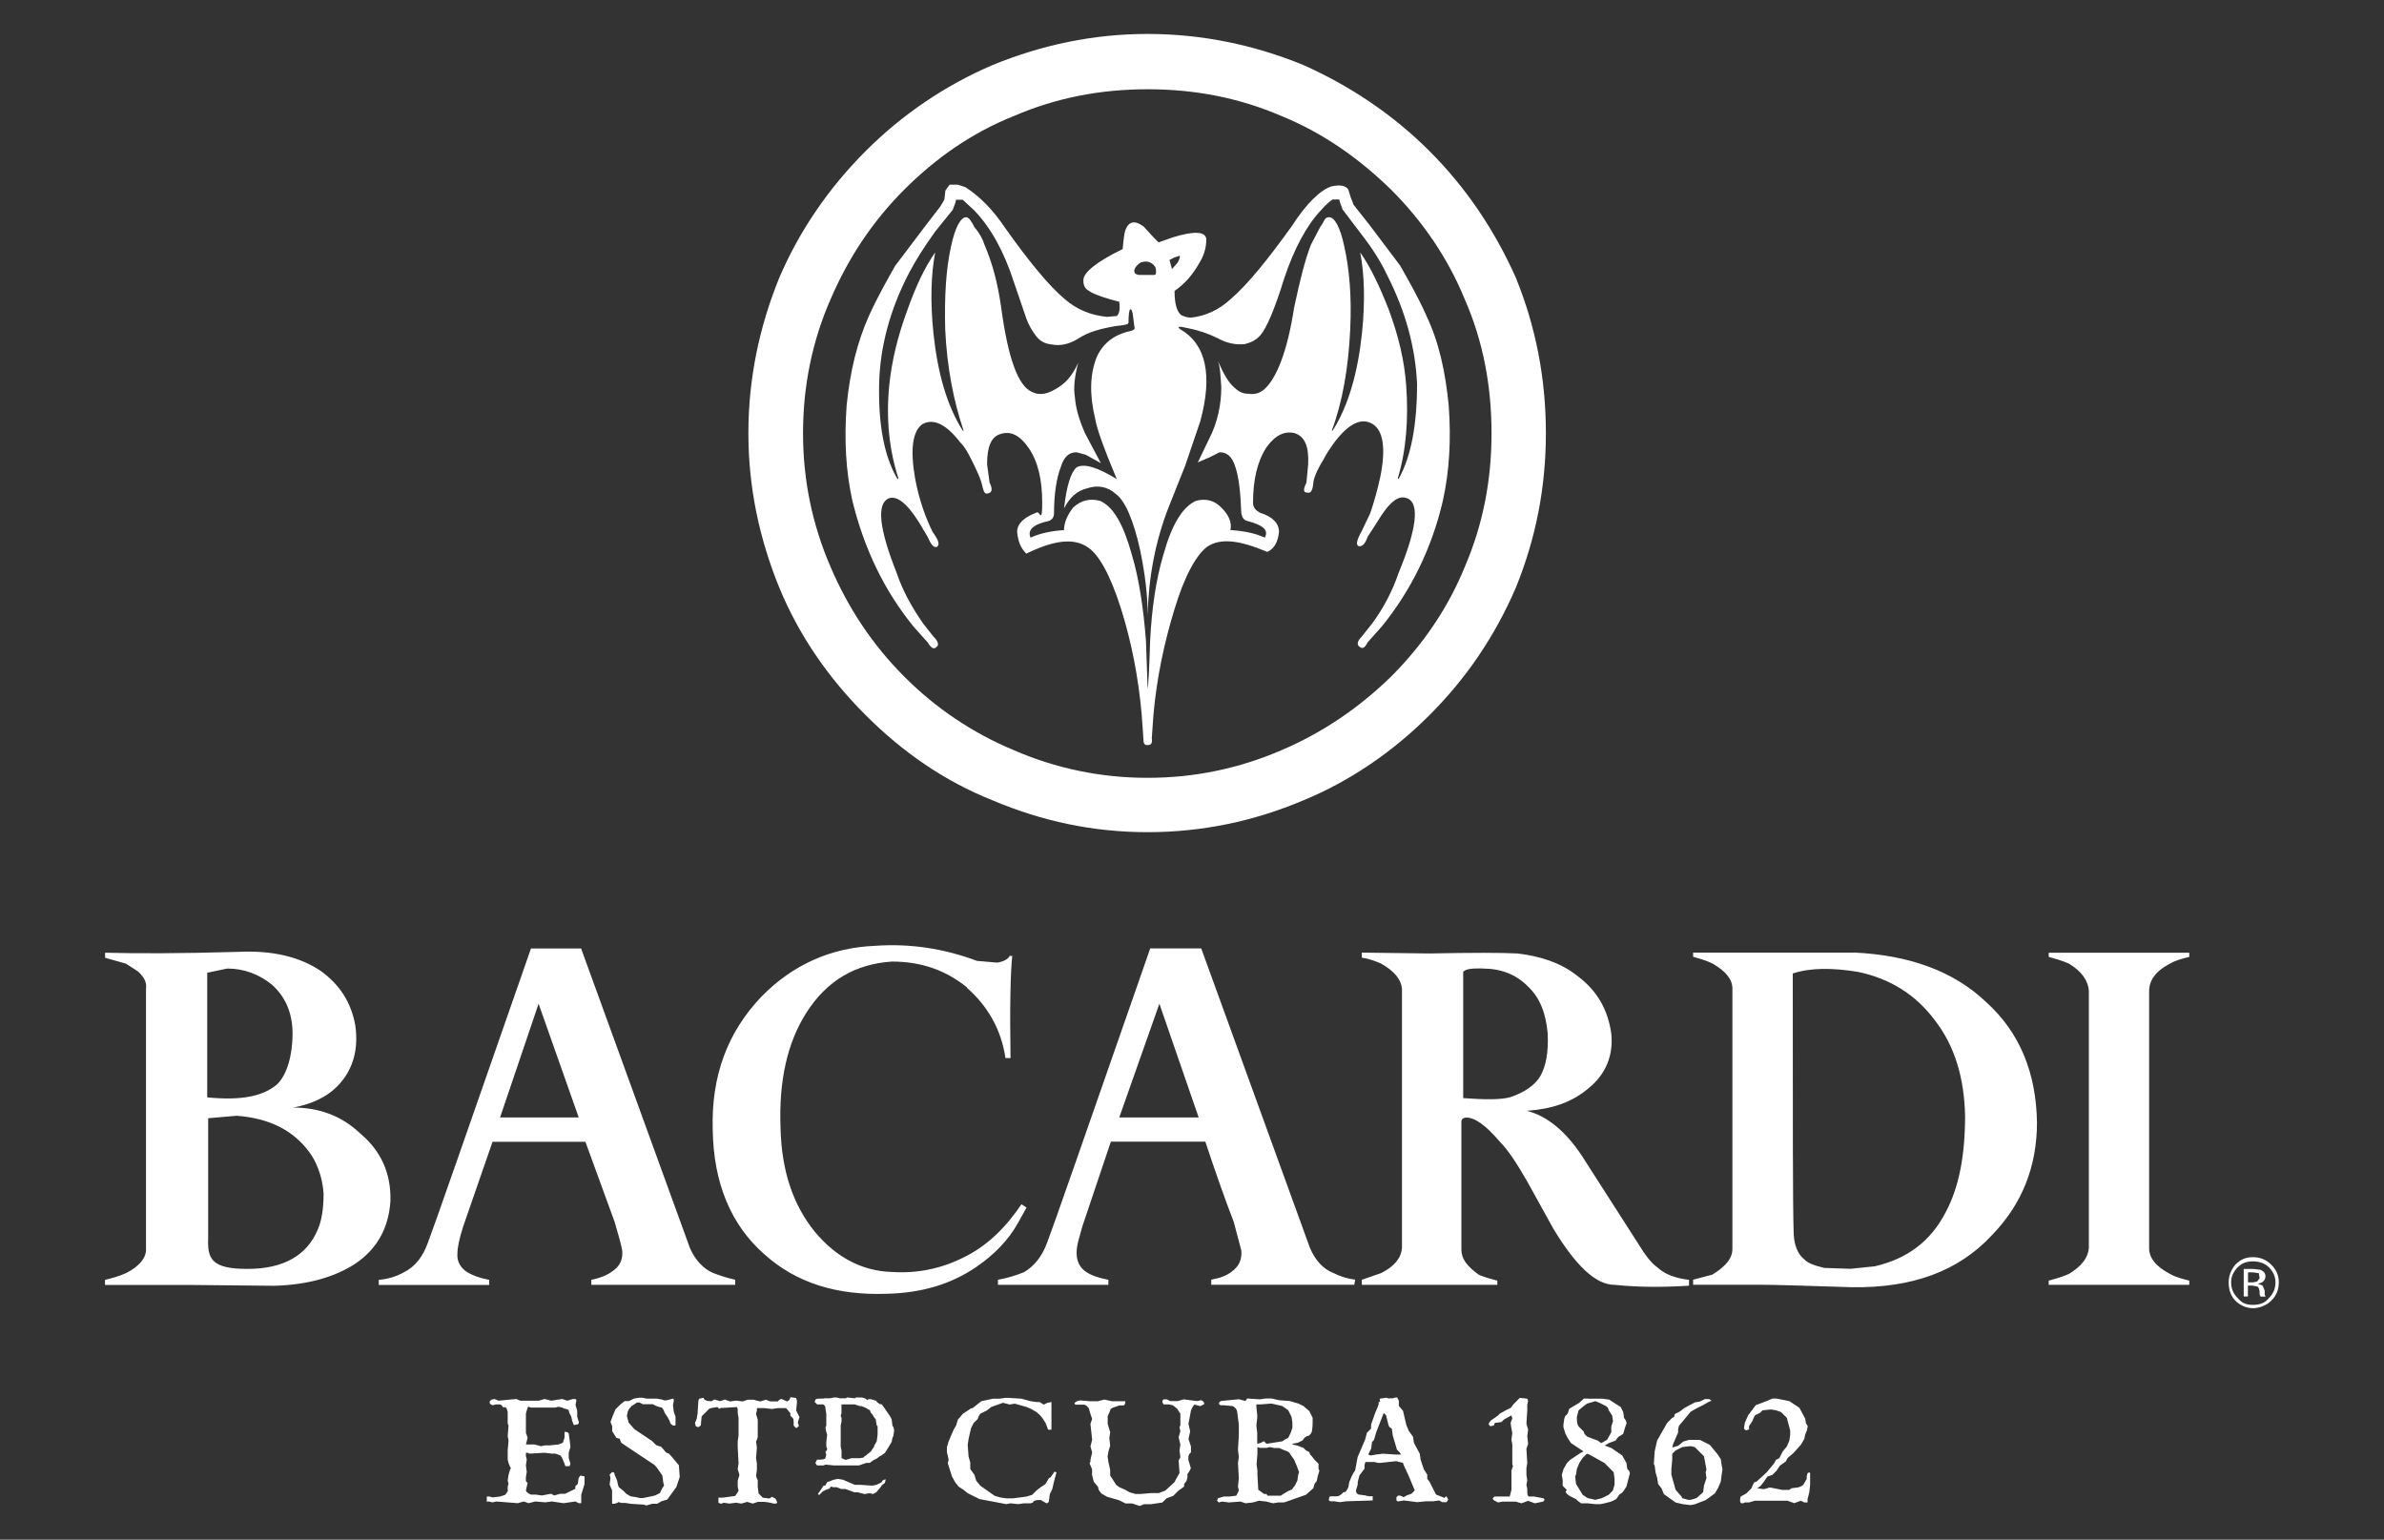 <svg xmlns="http://www.w3.org/2000/svg" id="Layer_1" viewBox="0 0 2500 1614.7"><rect x="0" y="0" width="2500" height="1614.7" fill="#333333" stroke="none"/><defs><style>      .st0 {        fill: #fff;        fill-rule: evenodd;      }    </style></defs><path class="st0" d="M928.9,1551.8c0-.9-1.8,0-3.5.9l-.9,1.8-5.3,2.6-4.4.9-13.2-.9h-5.3l-12.3-5.3-5.3-.9-4.4.9-7,2.6-1.8,3.5h-1.8l-5.3,7.9c-.9.9-.9,1.8.9,1.8l3.5-3.5,3.5-1.8c3.5-.9,4.4-1.8,4.4-2.6s0-.9,3.5,0h3.5l4.4,1.8h4.4l9.6,3.5h3.5l7,1.8,5.3-.9,3.5.9,3.5-1.8,4.4-5.2,1.8-2.6,2.6-1.8c.9-1.8.9-3.5.9-3.5h0ZM514.8,1468.4c-1.8.9-1.8,3.5,0,4.4l1.8.9,3.5-.9h3.5c1.8,0,2.6.9,4.4,3.5,1.8-1.8,3.5,0,4.4,4.4v12.3l.9,1.8-.9,11.4.9,4.4-.9,10.5v9.7l.9,3.5,1.8,4.4c.9.9.9,1.8,0,1.8l-1.8,6.1-.9,6.1.9,3.5-.9,2.6v5.3l-2.6,3.5-5.3,1.8-7.9.9-3.5-.9h-2.6v6.1c0-.9.9-.9,1.8-.9l4.4.9,3.5-.9,22.8,1.8,6.1-1.8,2.6.9,2.6.9,7-1.8,10.5.9,7-.9,12.3,1.8,12.3-1.8,3.5,1.8h2.6v-8.8l3.5-11.4v-7.9l-4.4-.9-1.8,2.6-.9,6.1-2.6,2.6v2.6l-5.3,2.6-5.3,2.6h-5.3l-6.1,1.8-3.5-1.8-9.6,1.8-6.1-.9h-5.3c-1.8-.9-4.4-1.8-5.3-4.4l1.8-7.9-1.8-1.8v-4.4l.9-5.3-.9-7,.9-6.1-.9-3.5v-3.5h1.8l1.8.9,15.8-.9,7.9.9h3.5l5.3,1.8,1.8,2.6,2.6,6.2.9,2.6h4.4l.9-2.6-1.8-6.2v-5.3l1.8-6.1-.9-7.9-.9-6.1c-.9-1.8-2.6-1.8-4.4-1.8v6.1l-1.8,5.3-4.4,1.8-8.8.9h-5.3l-4.4.9-7-1.8h-8.8l1.8-7-1.8-5.3v-20.2l1.8-6.2.9-.9,2.6.9h25.5l3.5-.9,3.5.9q.9,0,1.8.9c4.4.9,6.1,1.8,5.3,2.6l.9,2.6,1.8,3.5.9,4.4,1.8,4.4,4.4-.9.9-1.8-1.8-6.2v-6.1l-1.8-6.2.9-4.4c0-1.8-.9-1.8-3.5-1.8l-6.1,1.8-5.3-1.8-11.4,1.8-7-1.8-6.1,1.8h-19.3l-4.4-1.8-18.4,1.8-4.4-1.8-3.5.8h0ZM706,1466.7l-7,1.8h-2.6l-2.6-.9-5.3-.9h-10.5l-4.4-.9h-3.5l-5.3.9-5.3,2.6h-4.4l-4.4,3.5-5.3,5.2-2.6,6.2-2.6,7,1.8,4.4v5.3l4.4,7,3.5.9.9,2.6.9,1.8,18.4,12.3,5.3,3.5,10.5,7,2.6,2.6,6.1,8.8.9,7,.9,3.5-1.8,2.6-2.6,5.3-5.3,2.6-12.3,2.6h-3.5l-3.5-.9-6.1-.9-4.4-2.6-1.8-1.8-1.8-1.8-4.4-3.5-.9-2.6-.9-4.4-2.6-6.1c0-2.6-1.8-2.6-2.6-2.6l-2.6,2.6.9,3.5-.9,7,2.6,6.1v14h2.6l2.6-.9,1.8-.9,2.6.9h4.4l5.3.9,14,.9,2.6.9,6.1-1.8h5.3l4.4-2.6,6.1-1.8,9.6-13.2,3.5-10.5-.9-12.3-8.8-10.5-1.8-1.8-2.6-.9-5.3-6.1-5.3-1.8-4.4-4.4-18.4-12.3-6.1-7-1.8-7,.9-4.4c.9-2.6,2.6-4.4,4.4-6.1l5.3-3.5h2.6l3.5,1.8h10.5l3.5,1.8,2.6.9,3.5.9,1.8,2.6.9,2.6,3.5,5.3,1.8,3.5.9,2.6c2.6,2.6,3.5,2.6,5.3,1.8v-8.8l-1.8-5.3-.9-7,.9-4.4s0-2.6-.9-2.6ZM760.4,1467.6l-2.6.9-2.6.9-6.1-1.8-2.6,1.8h-1.8c-3.5,0-6.1-.9-7-3.5l-4.4.9-.9,1.8-.9,14.1-.9,5.2-1.8,4.4.9,3.5,2.6.9,2.6-1.8.9-9.6,6.1-6.1,1.8-1.8,2.6-.9,6.1-.9,1.8,1.8,1.8-.9h1.8l14.9-.9.9,1.8v4.4l.9,5.3v18.4l-.9,6.1v6.2l.9,16.7-.9,6.2,1.8,6.1-1.8,6.1v6.2l.9,4.4-3.5,5.3-13.2,1.8h-4.4v5.3l1.8.9h1.8l1.8-.9,6.1.9,7-.9,5.3.9,3.5-.9,2.6-.9,6.1,1.8,5.3-1.8h7l6.1.9,3.5.9h2.6c1.8-.9.9-2.6-.9-5.3l-3.5-1.8-2.6,1.8-7-.9-4.4-4.4-.9-7v-7l-.9-1.8-.9-2.6.9-6.2v-7l-.9-5.3.9-11.4-.9-6.2.9-1.8.9-2.6v-18.4l-1.8-6.1.9-3.5v-2.6h7.9l7.9.9,6.1-.9h8.8l4.4,5.3v2.6l2.6,2.6c.9.9.9,2.6.9,7.9l2.6,2.6,2.6-1.8v-1.8l-.9-1.8.9-3.5.9-2.6-3.5-7,.9-9.6-.9-3.5-6.1-.9c0,1.8-1.8,4.4-3.5,4.4l-6.1-2.6-1.8.9-1.8,1.8h-7.9l-4.4-1.8-6.1,1.8-7-1.8h-6.1l-5.3,1.8-7-.9-6.1.9-5.2-1.8h0ZM864,1466.7h-3.5c-2.6,0-3.5,0-5.3.9l-.9,2.6,2.6,2.6h6.1c.9,0,2.6,1.8,2.6,3.5v.9l.9,5.3v12.3l-.9,2.6.9,4.4.9,2.6-.9,7.9v4.4l.9,2.6v.9l-1.8,2.6.9,2.6-.9,3.5c0,.9-1.8,1.8-5.3,1.8h-3.5l-1.8,3.5,1.8,2.6h7l1.8-.9,8.8.9h26.3l5.3-1.8,2.6-.9h3.5l3.5-2.6,1.8-.9,1.8-.9,3.5-2.6,1.8-.9,3.5-2.6,4.4-7,2.6-4.4.9-4.4.9-1.8.9-6.2-.9-3.5-.9-.9-.9-7-1.8-3.5-6.1-8.8-2.6-3.5h-1.8l-3.5-2.6v-.9l-6.1-1.8h-2.6l-.9.9-2.6-1.8-3.5-.9h-6.1l-.9.9-7.9-.9-1.8.9h-6.1l-3.5-.9h-2.6l-4.4.9h-6.1s0,0,0,0ZM882.4,1481.6v-8.8h14l5.3,1.8h1.8l4.4,1.8,4.4,2.6.9,2.6,1.8,1.8.9,1.8,2.6,3.5v.9l.9,5.2.9.9v8.8l-.9,7-2.6,4.4v.9l-3.5,5.3-4.4,3.5-.9.9-1.8.9v.9l-4.4.9h-8.8l-6.1,1.8-4.4-1.8v-7.9l-.9-4.4v-21.9l.9-4.4v-3.5l-.9-2.6.9-2.6ZM1026.3,1485.1l1.8-2.6,7-3.5,4.4-3.5,12.3-4.4,7,1.8,5.3-.9,12.3,3.5,4.4,1.8,6.1,3.5c.9.9,3.5,2.6,6.1,6.2l3.5,5.3,2.6,7h3.5v-29l-4.4.9-3.5,1.8-1.8-.9-2.6-1.8h-3.5l-6.1-.9-9.6-2.6-14-.9h-2.6l-6.1.9h-7l-12.3,2.6-8.8,7-2.6.9-2.6,1.8-5.3,3.5-5.3,6.1-1.8,6.1-2.6,4.4-5.3,12.3-1.8,6.2v5.3l.9,3.5.9,4.4-.9,3.5,4.4,14,3.5,6.2,3.5,4.4,5.3,3.5,4.4,3.5,12.3,6.1,28.1,5.3,4.4-.9,7.9.9,6.1-.9h7l2.6-.9c0-1.8,2.6-2.6,7.9-2.6l6.1,3.5c.9,0,2.6-.9,2.6-2.6l.9-7,2.6-5.3,1.8-7.9,2.6-9.6c-1.8-.9-2.6-.9-2.6,0l-1.8,2.6-1.8,2.6-1.8.9-3.5,6.1-5.3,3.5-4.4,3.5-4.4,4.4-6.1,1.8-14,1.8h-7l-6.1-.9-6.1-1.8-14.9-10.5-4.4-5.3-1.8-6.1-4.4-6.1v-7l-1.8-6.1-.9-12.3.9-6.1,2.6-11.4,2.6-5.2,4.4-4.4.9-2.7h0ZM1251.8,1472.8l7,1.8,3.5-1.8c.9,0,.9-1.8-.9-3.5l-1.8-.9-4.4.9-14-1.8-6.1,1.8h-7.9l-3.5-1.8h-3.5c-1.8,1.8-1.8,2.6,0,5.3h5.3l4.4.9,4.4,3.5,3.5,5.3v12.3l-.9,1.8.9,4.4-1.8,6.1,1.8,7.9-.9,6.1.9,7-1.8,3.5.9,13.2-3.5,6.1-1.8,3.5-9.6,8.8-7,2.6h-7.9l-10.5.9h-6.1l-6.1-1.8-4.4-2.6-6.1-2.6-3.5-2.6-4.4-7-1.8-2.6v-6.1l-1.8-7.9-.9-6.1.9-5.3,1.8-6.1-.9-7.9.9-6.1-2.6-8.8v-7.9l2.6-6.1c0-1.8,1.8-2.6,4.4-3.5l5.3-1.8h4.4c1.8-.9,1.8-3.5,1.8-4.4h-14l-7.9-1.8-7,1.8h-7.9l-10.5-.9-3.5.9-2.6,1.8.9,1.8h8.8c2.6,0,3.5,1.8,5.3,3.5l1.8,6.2,1.8,5.2-.9,2.6-.9,2.6,1.8,16.7-1.8,7,1.8,6.2-1.8,7.9v1.8l-.9,1.8,2.6,6.2v6.1l1.8,7,4.4,5.3.9,3.5,2.6,3.5,6.1,3.5,12.3,3.5,7,3.5h7l7.9,2.6,4.4-1.8h7l12.3-1.8,4.4-4.4,7-2.6,5.3-5.3,6.1-4.4v-2.6l2.6-3.5.9-3.5v-3.5l1.8-2.6,1.8-3.5-2.6-8.8v-3.5l.9-2.6,1.8-1.8v-6.2l-2.6-7.9,1.8-7.9-1.8-7.9,2.6-14c.9-2.7,2.7-5.3,3.6-6.2h0ZM1279.8,1473.7h3.5l9.6.9c2.6,1.8,3.5,2.6,4.4,5.3l1.8,14v11.4l-.9,14.9.9,7.9-.9,6.1.9,15.8-.9,8.8.9,4.4-2.6,5.3-7,.9h-6.1l-6.2,1.8-.9,2.6,1.8,1.8,3.5-.9,7,.9,12.3-.9,5.3,1.8,7.9-.9,6.1-1.8,7.9.9,7,1.8,5.3-.9h6.1l5.3-1.8,17.6-6.2,7.9-7,.9-3.5c.9-1.8.9-2.6,1.8-2.6l.9-1.8.9-4.4,1.8-6.1-.9-1.8v-5.3l-4.4-4.4-2.6-3.5-1.8-1.8-.9-2.6-3.5-1.8-2.6-2.6-7-2.6-4.4-.9v-.9l5.3-.9,5.2-2.6,1.8-2.6,2.6-1.8c1.8,0,3.5-.9,5.2-4.4.9-5.3.9-7.9.9-9.6v-5.3l-3.5-7-6.2-5.3-5.3-2.6-8.8-2.6-11.4-.9-7.9-1.8h-6.1l-6.2.9-13.2-.9-1.8,2.6-7-1.8-18.4,1.8c-2.6.9-3.5,3.5-.8,4.4ZM1331.6,1517.6l4.4.9h5.3l6.1,2.6c3.5.9,5.3,2.6,5.3,3.5l4.4,6.2,2.6,6.1,2.6,7-.9,2.6-.9,6.1-2.6,5.3-3.5,4.4-2.6.9-6.1,3.5-2.6,1.8h-14l-.9-1.8h-2.6l-6.1-4.4-.9-15.8v-4.4l-.9-6.2.9-11.4v-7l2.6.9h7l3.5-.9h0ZM1318.4,1487.7v-3.5l-.9-8.8v-2.6h4.4l11.4-.9,11.4,2.6,6.2,4.4,3.5,7,.9,6.2v5.2l-1.8,5.3-2.6,5.3-3.5,1.8-2.6,1.8-16.7,2.6-.9-.9-1.8-1.8-3.5,1.8-3.5.9v-11.4l-.9-7.9.8-7h0ZM1457.1,1466.7l-3.5-.9-6.1.9c-.9,0-.9,1.8,0,3.5h-1.8v2.6l-.9,2.6-2.6,6.1-4.4,12.3v4.4l-2.6,2.6-1.8,1.8-1.8,7-7.9,18.4-2.6,14-1.8,2.6-1.8,3.5-2.6,6.2-.9,5.3c-1.8,3.5-2.6,5.2-4.4,5.2s-.9.9-2.6,1.8c-.9.9-1.8,1.8-4.4,2.6h-7c-.9,0-1.8,0-1.8,2.6-.9.9,0,2.6,1.8,2.6h3.5l6.1.9,6.2-.9,28.1-.9v-4.4h-4.4l-3.5-.9-7-.9c-1.8-.9-2.6-1.8-2.6-4.4l1.8-6.1v-2.6l1.8-7,5.3-7v-3.5l.9-3.5h9.6l3.5.9h2.6l16.7-1.8,7,1.8.9,2.6,5.3,11.4,6.2,14.9-3.5,3.5-5.3,1.8-.9.9-2.6.9-.9-.9c-.9,0-1.8-.9-3.5-.9-1.8.9-2.6.9-2.6,3.5s.9,2.6,2.6,2.6l5.2-.9,14.1,1.8,8.8-.9h7.9l6.1-.9,3.5,1.8h4.4l1.8-2.6-1.8-3.5-1.8.9v.9l-4.4-1.8c-2.6-.9-5.2-1.8-5.2-2.6l-6.2-12.3-2.6-3.5v-4.4l-3.5-5.3-3.5-10.5-.9-6.2-6.1-11.4-.9-6.2-1.8-2.6-2.6-3.5-2.6-6.2-3.5-14.9-4.4-5.3v-5.3l-1.8-3.5h-1.8l-2.6.9h-3.5,0ZM1450.9,1481.6l2.6,2.6,2.6,10.5.9,1.8,2.6,1.8.9,7,4.4,14.9,2.6,2.6,1.8,2.6h-5.2l-14.1-.9-7,.9-5.2.9c-.9,0-1.8,0-2.6-.9v-.9l.9-1.8,1.8-3.5.9-7,1.8-1.8.9-2.6,1.8-6.1,7.9-20.2h0ZM1593.9,1465.8l-1.8,1.8-5.2,5.3-2.6,3.5-5.3,2.6-6.2,3.5-1.8,1.8-3.5,2.6c-2.6,1.8-4.4,2.6-5.3,4.4-1.8,1.8-.9,3.5.9,4.4l3.5-.9.9-2.6,7-.9,2.6-2.6,7.9-4.4.9,3.5-.9,1.8-.9,2.6.9,6.1.9,4.4-.9,7,.9,5.3v19.3c0,1.8,0,2.6.9,2.6l-1.8,5.3v20.2l-1.8,7h-15.8c-2.6,1.8-2.6,2.6,0,4.4l3.5,1.8,5.3-.9h13.2l6.1,1.8,7-2.6,7,2.6,8.8-1.8c1.8-1.8,1.8-2.6,0-3.5l-9.6-1.8h-5.3c-1.8-.9-1.8-2.6-1.8-7v-.9l-.9-4.4.9-4.4-.9-6.1v-7l.9-5.3-.9-14.9,1.8-5.3-.9-7.9.9-7-1.8-6.2.9-14v-6.1l.9-3.5-.9-2.6-7.8-.9h0ZM1665,1466.7h-4.4c0,.9-1.8,1.8-2.6,2.6l-1.8,1.8-10.5,6.2-1.8,5.3-2.6,2.6-.9,2.6-.9,6.2v2.6l1.8,6.1,2.6,5.3,3.5,5.3,13.2,8.8-3.5,1.8-10.5,7-3.5,3.5-3.5,6.2-1.8,6.1.9,5.3v6.1l2.6,2.6c1.8,1.8,2.6,2.6.9,2.6-.9.9,0,3.5,5.2,6.2l5.3,2.6,1.8,1.8,3.5,2.6h7l7.9.9h5.3l4.4-.9,7-1.8,5.3-2.6,1.8-2.6,1.8-2.6,1.8-.9,1.8-1.8,3.5-5.3,1.8-7,1.8-7-.9-2.6-1.8-1.8-.9-6.2-4.4-7.9-11.4-7.9-7-2.6,4.4-2.6,7-2.6,1.8-2.6,1.8-1.8,1.8-.9,2.6-1.8,1.8-6.2,1.8-5.2-.9-2.6-1.8-2.6-.9-6.2-2.6-5.2-12.3-7.9-7-.9h-15c0,0,0,0,0,0ZM1692.2,1543.9l.9,7v6.2l-1.8,6.1-4.4,4.4-7,3.5-7,1.8-3.5-.9-4.4-.9-5.3-3.5-7-11.4-.9-7.9.9-1.8.9-6.1,2.6-6.2,3.5-5.3,4.4-4.4,2.6.9,15.8,8.8,9.6,9.6h0ZM1653.6,1488.6v-2.6l1.8-7,5.3-4.4,3.5-2.6,8.8-2.6,4.4,1.8,7,3.5,1.8,1.8.9,2.6,3.5,5.3.9,6.1-1.8,5.3v6.2l-4.4,7.9-6.2,3.5-3.5-2.6-7-2.6-4.4-1.8-2.6-2.6-.9-2.6-5.3-5.3c-1.7-2.6-1.7-5.3-1.7-7h0ZM1755.4,1486l-1.8.9-5.3,5.3-10.5,18.4-2.6,11.4-.9,13.2.9,1.8.9,7,1.8,6.2.9,6.1,3.5,4.4,2.6,6.2,6.1,4.4,6.2,4.4,7.9,1.8,7.9.9,4.4-.9,11.4-4.4,9.6-7,3.5-6.1,2.6-6.2.9-7,.9-6.1-.9-4.4-.9-6.1-3.5-5.3-7.9-9.6-10.5-5.3h-11.4l-6.1,1.8-5.3,4.4-6.2,1.8.9-3.5,5.3-12.3v-3.5l.9-3.5,4.4-5.2,7.9-9.6,6.2-3.5,7-3.5,6.1-3.5,2.6-.9-2.6-1.8h-4.4l-5.3,2.6-5.2.9-11.4,6.1-4.4,3.5-5.3,2.6-.8,3.5h0ZM1773.8,1516.7l3.5.9,9.6,9.6,2.6,14-.9,2.6.9,6.2-2.6,7.9-.9,7-7,6.2-6.2,1.8h-2.6l-6.1-1.8-.9-1.8-6.1-7-4.4-15.8v-6.1l.9-9.6v-6.2l3.5-3.5,7-3.5,7-.9h2.7s0,0,0,0ZM1839.6,1486c.9-1.8.9-2.6,2.6-2.6l3.5-1.8,2.6-2.6,8.8-.9,5.3.9,5.3,1.8,6.1,6.2,3.5,13.2v4.4l-.9,6.2-2.6,6.1-4.4,5.3-3.5,7-1.8.9-1.8.9-1.8,3.5-7.9,9.6-10.5,9.6-2.6.9-1.8,3.5-.9,2.6-5.3,5.3-6.2,3.5c-.9,3.5-.9,6.1.9,7h1.8l1.8-.9h4.4l6.1-1.8h34.2l7,2.6,7-2.6,3.5,1.8h3.5v-3.5l1.8-7,.9-7.9v-12.3l-.9-.9-1.8.9-.9,3.5v2.6l-2.6,4.4c-.9,2.6-3.5,3.5-6.2,4.4l-7,.9-2.6,1.8h-7l-13.2-2.6-6.2,1.8-7-.9,3.5-2.6,3.5-4.4,3.5-5.3,5.3-1.8,4.4-4.4,3.5-5.3,6.2-4.4,1.8-3.5,6.2-5.3,7.9-8.8,3.5-6.1.9-4.4,1.8-4.4.9-4.4-.9-1.8-.9-.9-.9-5.3-6.1-11.4-5.3-3.5-5.3-3.5-13.2-2.6h-4.4l-6.2,2.6-11.4,4.4-7.9,10.5-3.5,7.9-.9,6.1,1.8,1.8,3.5-.9v-3.5l3.5-5.3,1.8-4.4h0Z"></path><g><path class="st0" d="M1589.5,291c-21.9-49.1-51.8-93.9-90.4-132.5-38.6-38.6-83.3-68.4-132.5-90.4-51.7-21.1-106.2-32.5-163.2-32.5s-110.5,11.4-162.3,32.5c-49.8,21.3-95.1,52-133.4,90.4-38.6,38.6-69.3,83.4-90.4,132.5-21.1,51.8-32.5,106.2-32.5,163.2s11.4,110.5,32.5,162.3c21.1,50.9,51.8,94.8,90.4,133.4,38.6,38.6,82.5,69.3,133.4,89.5,51.8,21.9,105.3,33.3,162.3,33.3s111.4-11.4,163.2-33.3c49.1-20.2,93.9-50.9,132.5-89.5,38.6-38.6,68.4-82.5,90.4-133.4,21.1-51.8,31.6-105.3,31.6-162.3s-10.5-111.4-31.6-163.2ZM1536,594.6c-17.5,43-43.9,81.6-77.2,114.9-34.2,33.3-71.9,58.8-114.9,77.2-44.8,19.3-91.3,29-140.4,29-48.3.1-96.1-9.7-140.4-29-43-17.9-82.1-44.2-114.9-77.2-33.3-33.3-58.8-71.9-77.2-114.9-19.3-44.7-28.9-91.2-28.9-140.4s9.6-96.5,28.9-140.4c18.4-43,43.9-81.6,77.2-114.9,33.3-33.3,71.1-59.7,114.9-77.2,44.7-19.3,91.2-28.1,140.4-28.1s95.6,8.8,140.4,28.1c43,17.5,80.7,43.9,114.9,77.2,33.3,33.3,59.6,71.9,77.2,114.9,19.3,43.9,28.1,91.2,28.1,140.4s-8.8,95.6-28.1,140.4Z"></path><path class="st0" d="M1495.6,330.5c-9.6-21.1-19.3-37.7-27.2-51.8l-32.4-43h0l-16.7-21.1c-.9-3.5-2.6-6.1-3.5-9.6l-1.8-6.1c-2.6-4.4-8.8-5.3-17.5-3.5-11.4,3.5-26.3,17.5-42.1,42.1-24.6,34.2-45.6,60.5-64,76.3-12.3,11.4-26.3,17.5-41.2,19.3-3.5,0-7-.9-10.5-2.6-4.4-3.5-7-11.4-7-25.4,11.4-7.9,19.3-17.5,26.3-29.8,5.3-8.8,7-16.7,7-24.6-.9-7.9-12.3-8.8-35.1-1.8l-14.9,5.3-5.3-5.3-10.5-11.4c-9.6-7-15.8-5.3-19.3,4.4-.9,3.5-1.8,9.6-2.6,19.3-27.2,13.2-41.2,24.6-41.2,32.5s2.6,9.6,8.8,13.2c5.3,2.6,14.9,6.1,28.9,9.6.9,7.9,0,12.3-2.6,14.9l-10.5.9c-17.5-1.8-31.6-7.9-43.9-18.4-16.7-14-37.7-39.5-63.2-75.5-12.3-18.4-26.3-32.5-41.2-42.1l-7.9-2.6h-8.7l-4.4,6.1-.9,7.9c0,2.6-2.6,5.3-4.4,8.8l-14.9,19.3-32.5,43c-7.9,14-17.5,30.7-27.2,51.8-12.3,27.2-20.2,58.8-23.7,94.8-2.6,36-.9,68.4,6.1,100,12.3,50,33.3,93.9,64,131.6l14.9,16.7c4.4,7,7,7.9,10.5,3.5.9-1.8,0-5.3-4.4-9.6l-10.5-13.2c-12.3-17.6-21.9-35.1-28.1-53.5-18.4-46.5-21.1-71.9-8.8-78.1,8.8-3.5,19.3,4.4,32.5,25.4l8.8,14.9c3.5,7.9,6.1,11.4,9.6,10.5,3.5-2.6,1.8-7-4.4-15.8-7-14-14-32.5-18.4-56.1-5.3-30.7-2.6-50,7.9-57,11.4-6.1,24.6,0,39.5,19.3,5.3,5.3,8.8,12.3,12.3,19.3,6.1,12.3,9.6,20.2,10.5,25.4,1.8,7,2.6,9.6,6.1,8.8,4.4-.9,5.3-4.4,1.8-11.4l-2.6-19.3c0-18.4,4.4-28.9,14-31.6,10.5-3.5,20.2.9,29.8,14.9,9.6,14,14,33.3,14,57s-2.6,7.9-6.1,10.5c-14,5.3-20.2,12.3-20.2,20.2.9,9.6,3.5,16.7,9.6,22.8,28.9-14,49.1-16.7,64-7,11.4,7,23.7,28.1,35.1,64,11.4,36,18.4,72.8,21.9,111.4l1.8,25.4c0,5.3.9,7,4.4,7s5.3-1.8,4.4-7l1.8-25.4c3.5-38.6,11.4-75.5,21.9-109.7,10.5-35.1,22.8-57,34.2-65.8,14-9.6,34.2-7,63.2,5.3,7.9-3.5,11.4-11.4,12.3-21,0-8.8-6.2-15.8-20.2-20.2-4.4-2.6-7-5.3-7-10.5,0-23.7,4.4-43,14-57.9,9.6-13.2,19.3-17.5,29.8-14.9,10.5,3.5,14.9,14,14,32.5l-1.8,19.3c-3.5,7-3.5,10.5.9,10.5,3.5.9,5.3-1.8,6.2-8.8,0-5.3,3.5-14,10.5-25.4,3.5-7,7.9-13.2,12.3-19.3,14.9-19.3,28.1-25.4,39.5-18.4s14,26.3,7.9,56.1c-2.8,12.8-6.3,25.4-10.5,37.7l-8.8,18.4c-5.3,9.6-6.2,14-3.5,15.8,3.5.9,7-1.8,9.6-9.6l9.6-14.9c13.2-21.9,22.8-29.8,32.5-25.4,12.3,5.3,9.7,31.6-9.6,78.1-6.5,19.2-16,37.2-28.1,53.5l-10.5,13.2c-3.5,3.5-5.3,7-3.5,9.6,3.5,3.5,6.2,3.5,9.6-3.5l14.9-16.7c30.7-37.7,52.6-82.5,64-131.6,7-31.6,8.8-64.9,6.2-100-3.5-36-10.5-67.6-23.7-94.8ZM1226.3,272.6l5.3-2.6,5.3-1.8c.9.9,0,3.5-1.8,7l-6.1,7-2.6-9.6h0ZM1196.5,275.2h0c5.3-1.8,9.7-.9,13.2,2.6,2.6,2.6,2.6,4.4,2.6,7.9s-2.6,2.6-6.1,2.6h-12.3c-3.5-.9-4.4-1.8-4.4-4.4s2.6-6.1,7-8.8ZM1466.7,502.5l-.9-.9c8.8-29,11.4-62.3,8.8-97.4-1.8-25.4-7.9-51.8-18.4-79.8-9.6-24.6-19.3-44.8-29.8-59.7,4.4,22.8,5.3,51.8,1.8,85.1-4.4,41.2-14.1,75.5-30.7,101.8h-.9c11.4-30.7,17.5-66.7,19.3-106.2,1.7-34.2-.9-63.2-6.2-86.9-4.4-21.1-10.5-30.7-15.8-30.7s-4.4,3.5-9.6,10.5l-9.6,18.4c-6.2,15.8-11.4,36.8-17.6,65.8-7,45.6-18.4,74.6-31.6,86-5.3,4.4-10.5,5.3-16.7,4.4-6.1,0-10.5-2.6-14.9-7-5.3-4.4-10.5-13.2-16.7-27.2,2.6,7,2.6,15.8,3.5,27.2,0,17.5-3.5,36.8-13.2,55.3l-11.4,23.7,12.3-5.3,10.5-5.3c7.9,0,13.2,4.4,16.7,15.8,3.5,10.5,5.3,26.3,6.1,48.3.9,4.4,2.6,7,6.2,7.9,16.7,4.4,22.8,9.6,18.4,17.5-9.6-4.4-21-7-36-7.9,1.7-7.9-1.8-15.8-8.8-22.8-7.9-8.8-17.5-10.5-27.2-7.9-14,6.1-25.4,24.6-34.2,56.1-7.9,26.3-12.3,57-14,90.4-.9,29-1.8,46.5-2.6,50.9l-1.8-50.9c-2.6-33.3-7-64-14.9-90.4-8.8-31.6-19.3-50-33.3-56.1-10.5-2.6-19.3-.9-28.1,7-6.1,7.9-9.6,15.8-9.6,23.7-14,.9-25.4,3.5-35.1,7.9-3.5-7.9,2.6-14,19.3-17.5,2.6-.9,5.3-3.5,5.3-7.9,0-20.2,2.6-36.8,7-48.3,3.5-11.4,8.8-15.8,16.7-15.8l9.6,2.6,15.8,8.8-16.7-31.6c-6.1-14-9.7-26.3-10.5-37.7-1.8-10.5,0-22.8,3.5-36-4.4,9.6-10.5,19.3-20.2,25.4-10.5,7-19.3,9.6-28.1,5.3-14.9-6.1-25.4-36-32.5-88.6-3.5-24.6-8.8-45.6-17.5-65.8-1.8-6.1-5.3-12.3-10.5-18.4-3.5-7-6.1-10.5-8.8-10.5-5.3,0-11.4,9.6-15.8,30.7-5.3,23.7-7,52.6-6.1,86.9,1.8,39.5,8.8,75.4,19.3,106.2h-.9c-16.7-26.3-26.3-60.5-30.7-101.8-3.5-33.3-2.6-62.3,1.8-85.1-10.5,14.9-20.2,35.1-28.9,59.7-10.5,28.1-16.7,54.4-19.3,79.8-3.5,35.1,0,67.6,9.6,97.4l-.9.9c-14-23.7-20.2-57-19.3-100,.9-38.6,11.4-78.1,31.6-116.7,7-13.2,15.8-27.2,27.2-43l18.4-22.8,2.6-7,.9-3.5h7l12.3,11.4c16.7,17.5,30.7,42.1,41.2,74.6l13.2,38.6c2.3,6.3,5.6,12.2,9.6,17.5,4.4,6.1,9.6,8.8,16.7,9.6,8.8,1.8,18.4,0,28.1-6.1,10.5-7,23.7-10.5,39.5-13.2,9.6-.9,13.2-1.8,13.2-3.5,0-9.6.9-13.2,1.8-14,1.8,0,1.8,1.8,2.6,4.4l1.8,14c.9,2.6-.9,3.5-4.4,4.4-5.2,1.1-10.2,2.9-14.9,5.3-9.6,5.3-15.8,12.3-20.2,21.9-7,17.5-7.9,38.6-1.8,64,1.8,11.4,9.6,32.5,22.8,64-20.2-12.3-34.2-16.7-42.1-12.3-6.1,5.3-10.5,19.3-13.2,43,6.1-11.4,13.2-18.4,24.6-21.1,10.5-3.5,21.1-1.8,29.8,6.1,9.6,7,18.4,27.2,25.4,58.8,5.3,25.4,7.9,48.2,7.9,68.4.9-39.5,7.9-77.2,21.9-113.2l17.5-43.9,15.8-46.5c13.1-48.3,6.1-80.7-21.1-96.5-3.5-2.6-1.8-3.5,8.8-.9,10.7,2.1,21,5.6,30.7,10.5,9.6,5.3,19.3,7,28.1,6.1,7-1.8,12.3-4.4,16.7-9.6,6.1-7,14.9-27.2,24.6-58.8,10.5-31.6,23.7-56.1,38.6-71.9,5.3-6.1,9.6-9.6,12.3-11.4h7l.9,3.5,2.6,7,19.3,25.4c12.3,15.8,21,29.8,27.2,43,20.2,39.5,29.8,77.2,31.6,114.1,0,43-6.1,76.3-19.3,100Z"></path></g><path class="st0" d="M2389.7,1344.7c0-7-2.6-13.2-7.9-18.4s-11.4-7.9-19.3-7.9-13.2,2.6-18.4,7.9c-4.4,5.3-7,11.4-7,18.4s1.8,14,7,19.3,12.3,7.9,18.4,7.9,14.1-2.6,19.3-7.9c5.3-5.3,7.9-11.4,7.9-19.3ZM2386.2,1344.7c0,7-2.6,12.3-7,16.7-4.4,5.3-9.6,7-16.7,7s-11.4-1.8-15.8-7c-4.6-4.3-7.1-10.4-7-16.7,0-6.2,2.6-11.4,7-15.8s9.6-6.1,15.8-6.1,12.3,1.8,16.7,6.1c4.4,4.4,7,9.7,7,15.8Z"></path><path class="st0" d="M2375.7,1338.6c0-3.5-1.8-5.3-5.3-7l-7.9-.9h-9.6v28.9h4.4v-11.4h4.4l5.3.9c1.8.9,2.6,3.5,2.6,7v1.8l.9,1.8h5.3l-.9-1.8v-4.4l-1.8-4.4c-.9-1.8-2.6-1.8-5.3-2.6l4.4-1.8c1.8-.9,3.5-3.5,3.5-6.1ZM2368.7,1335.1l.9,5.3-2.6,3.5-4.4.9h-5.2v-10.5h5.2l6.2.9ZM1014,1035.9c21.9,19.3,36,43.9,40.4,73.7h5.3c-.9-54.4,0-90.4,1.8-107.1h-2.6c-1.8,3.5-7,6.1-13.2,7l-21.1-1.8c-35.1-13.2-71.1-18.4-107-15.8-46.5,1.8-86.9,20.2-119.3,53.5-35.1,36.9-52.6,82.5-50.9,139.5.9,56.2,19.3,100,54.4,130.7,33.3,29.8,75.5,43,128.1,41.2,36-.9,66.7-9.6,93.9-28.1,19.3-13.2,34.2-28.9,43.9-46.5l8.8-15.8-5.3-3.5c-16.7,24.6-36,43.9-61.4,56.1-23.1,11.6-48.8,16.7-74.6,14.9-31.6-.9-58.8-15.8-80.7-42.1-22.8-28.1-35.1-64.1-36-109.7-1.8-48.3,7-88.6,27.2-120.2,21.9-34.2,51.8-50.9,89.5-53.5,30.7,0,56.2,8.8,79,27.2h0ZM355.1,1137.7c14.9-15.8,21.1-36.9,17.5-62.3-4.4-24.6-16.7-43-36-57-21.9-14.9-50.9-21.9-86-20.2-62.3,1.8-107.9,1.8-140.4.9v5.3l21.9,6.2c7.9,5.3,13.2,7.9,14.9,10.5,4.4,4.4,7,9.6,6.1,15.8v272c.9,9.6-7,19.3-21.1,26.3-7.9,3.5-14.9,5.3-21.9,7v5.3h86.9l90.4.9c36-.9,64.9-9.6,86-23.7,22.8-15.8,34.2-37.7,36-64.9.9-28.9-9.6-52.6-31.6-71.1-19.3-18.4-43-27.2-70.2-27.2,18.5-3.5,35.1-10.5,47.4-23.7h0ZM339.3,1252.6c0,14-1.8,27.2-6.1,36.9-11.4,27.2-36,41.2-73.7,41.2s-42.1-10.5-41.2-32.5v-125.5l29.8-2.6c36,2.6,62.3,16.7,79,42.1,7,11.4,11.4,25.4,12.3,40.3h0ZM238.4,1015.7c17.5,0,33.3,6.1,46.5,16.7,14.9,13.2,21.9,30.7,21.9,51.7s-5.3,43-16.7,53.5c-14.9,12.3-37.7,16.7-72.8,13.2v-130.7l21.1-4.4h0ZM2295.8,1003.5v-4.4h-147.4v4.4c6.2,1.8,13.2,3.5,21.1,7,13.2,7.9,20.2,17.5,21,28.9v269.4c-.9,10.5-7.9,19.3-21,27.2-7.9,3.5-14.9,5.3-21.1,7v4.4h147.4v-4.4c-7-1.8-14-3.5-20.2-7-14.9-7.9-21.9-16.7-21.9-27.2v-269.4c0-11.4,7-21.1,21.9-28.9,6.2-3.5,13.2-5.3,20.2-7ZM1654.4,1023.6c-17.5-14-39.5-21-63.1-23.7-16.7-.9-47.4-.9-92.1,0l-71.1-.9v5.3c7,.9,14,3.5,20.2,6.2,14,7.9,21,16.7,21.9,26.3v272c-.9,10.5-7.9,19.3-21.9,26.3l-20.2,7v5.3h142.1v-4.4c-7-1.8-13.2-3.5-19.3-6.1-12.3-8.8-18.4-16.7-18.4-26.3v-134.2c0-2.6,1.8-4.4,5.3-4.4,8.8,0,20.2,7.9,35.1,25.4,8.8,8.8,18.4,23.7,28.9,42.1l27.2,49.1c22.8,37.7,43.9,58.8,64.1,58.8,25.4,2.6,50.9,2.6,78.1.9v-6.1c-14-1.8-24.6-5.3-33.3-13.2-6.2-4.4-12.3-12.3-19.3-23.7l-56.2-87.7c-18.4-29.8-39.5-47.4-61.4-52.7,26.3-1.8,47.4-8.8,64.9-23.7,18.4-14.9,26.3-35.1,23.7-57.9-3.5-23.7-14-43.8-35.1-59.6h0ZM1554.5,1015.7c19.3,0,35.1,6.1,47.4,18.4,13.2,12.3,19.3,28.9,21.1,50,.9,19.3-1.8,34.2-7.9,44.7-5.3,8.8-15.8,16.7-31.6,21.9-9.6,2.6-26.3,2.6-49.1.9v-132.5c3.5-3.5,10.5-3.5,20.2-3.5ZM1944,999h-168.5v4.4c6.2,1.8,13.2,3.5,20.2,7,14,7.9,21,16.7,21,26.3v272.8c0,10.5-7,18.4-21,27.2l-20.2,5.3v5.3h69.3c13.2,0,45.7.9,97.4,2.6,63.2.9,111.4-16.7,146.5-54.4,31.6-32.5,47.4-71.9,47.4-118.5-.9-52.6-18.4-94.7-53.5-126.3-34.2-32.5-80.7-49.1-138.6-51.8h0ZM1948.4,1019.2c33.4,7,60.5,23.7,80.7,50.9,21,27.2,30.7,60.5,31.6,100,0,41.2-6.2,74.6-20.2,100.9-15.8,30.7-40.3,49.1-74.6,57l-25.4,2.6-27.2-.9c-11.4-2.6-17.6-5.3-21-8.8-7-5.3-11.4-15.8-11.4-29.8-.9-25.4-.9-115.8-.9-270.2,18.4-6.1,41.2-6.1,68.4-1.7h0ZM748.1,1335.1c-10.5-4.4-19.3-14-24.6-26.3l-114.1-314.1h-52.6c-66.7,191.3-102.7,294.8-107.9,308-5.3,14.9-13.2,25.5-25.4,31.6-8.1,4.5-17.1,7.1-26.3,7.9v5.3h115.8v-5.3c-9.6-1.8-16.7-4.4-22.8-7.9-7-4.4-11.4-11.4-10.5-20.2,0-5.3,1.8-14.9,6.1-28.1l30.7-88.6h97.4l30.7,84.2c4.4,14.9,7,24.6,7.9,29.8.9,9.6-2.6,16.7-10.5,21.9-4.4,3.5-12.3,7-21.9,8.8v5.3h150.9v-5.3c-7.8-1.8-15.4-4.1-22.8-7h0ZM606.9,1171.9h-82.5l40.4-119.3,42.1,119.3ZM1264,1197.3c9.6,28.9,19.3,57,29.8,84.2l7.9,29.8c.9,9.6-2.6,16.7-9.6,21.9-5.3,4.4-12.3,7-21.9,8.8v5.3h150l.9-5.3c-8-1-15.7-3.4-22.8-7-11.4-4.4-19.3-14-24.6-26.3l-114-314.1h-53.5c-66.7,191.3-102.7,294.8-107.9,308-5.3,14.9-14,25.5-24.6,31.6-8.8,3.5-17.5,6.2-27.2,7.9v5.3h115.8v-5.3c-9.6-1.8-17.5-4.4-22.8-7.9-7-4.4-10.5-11.4-10.5-20.2s2.6-14.9,6.1-28.1l29.8-88.6h99.2,0ZM1173.7,1171.9l42.1-119.3,41.2,119.3h-83.4Z"></path></svg>